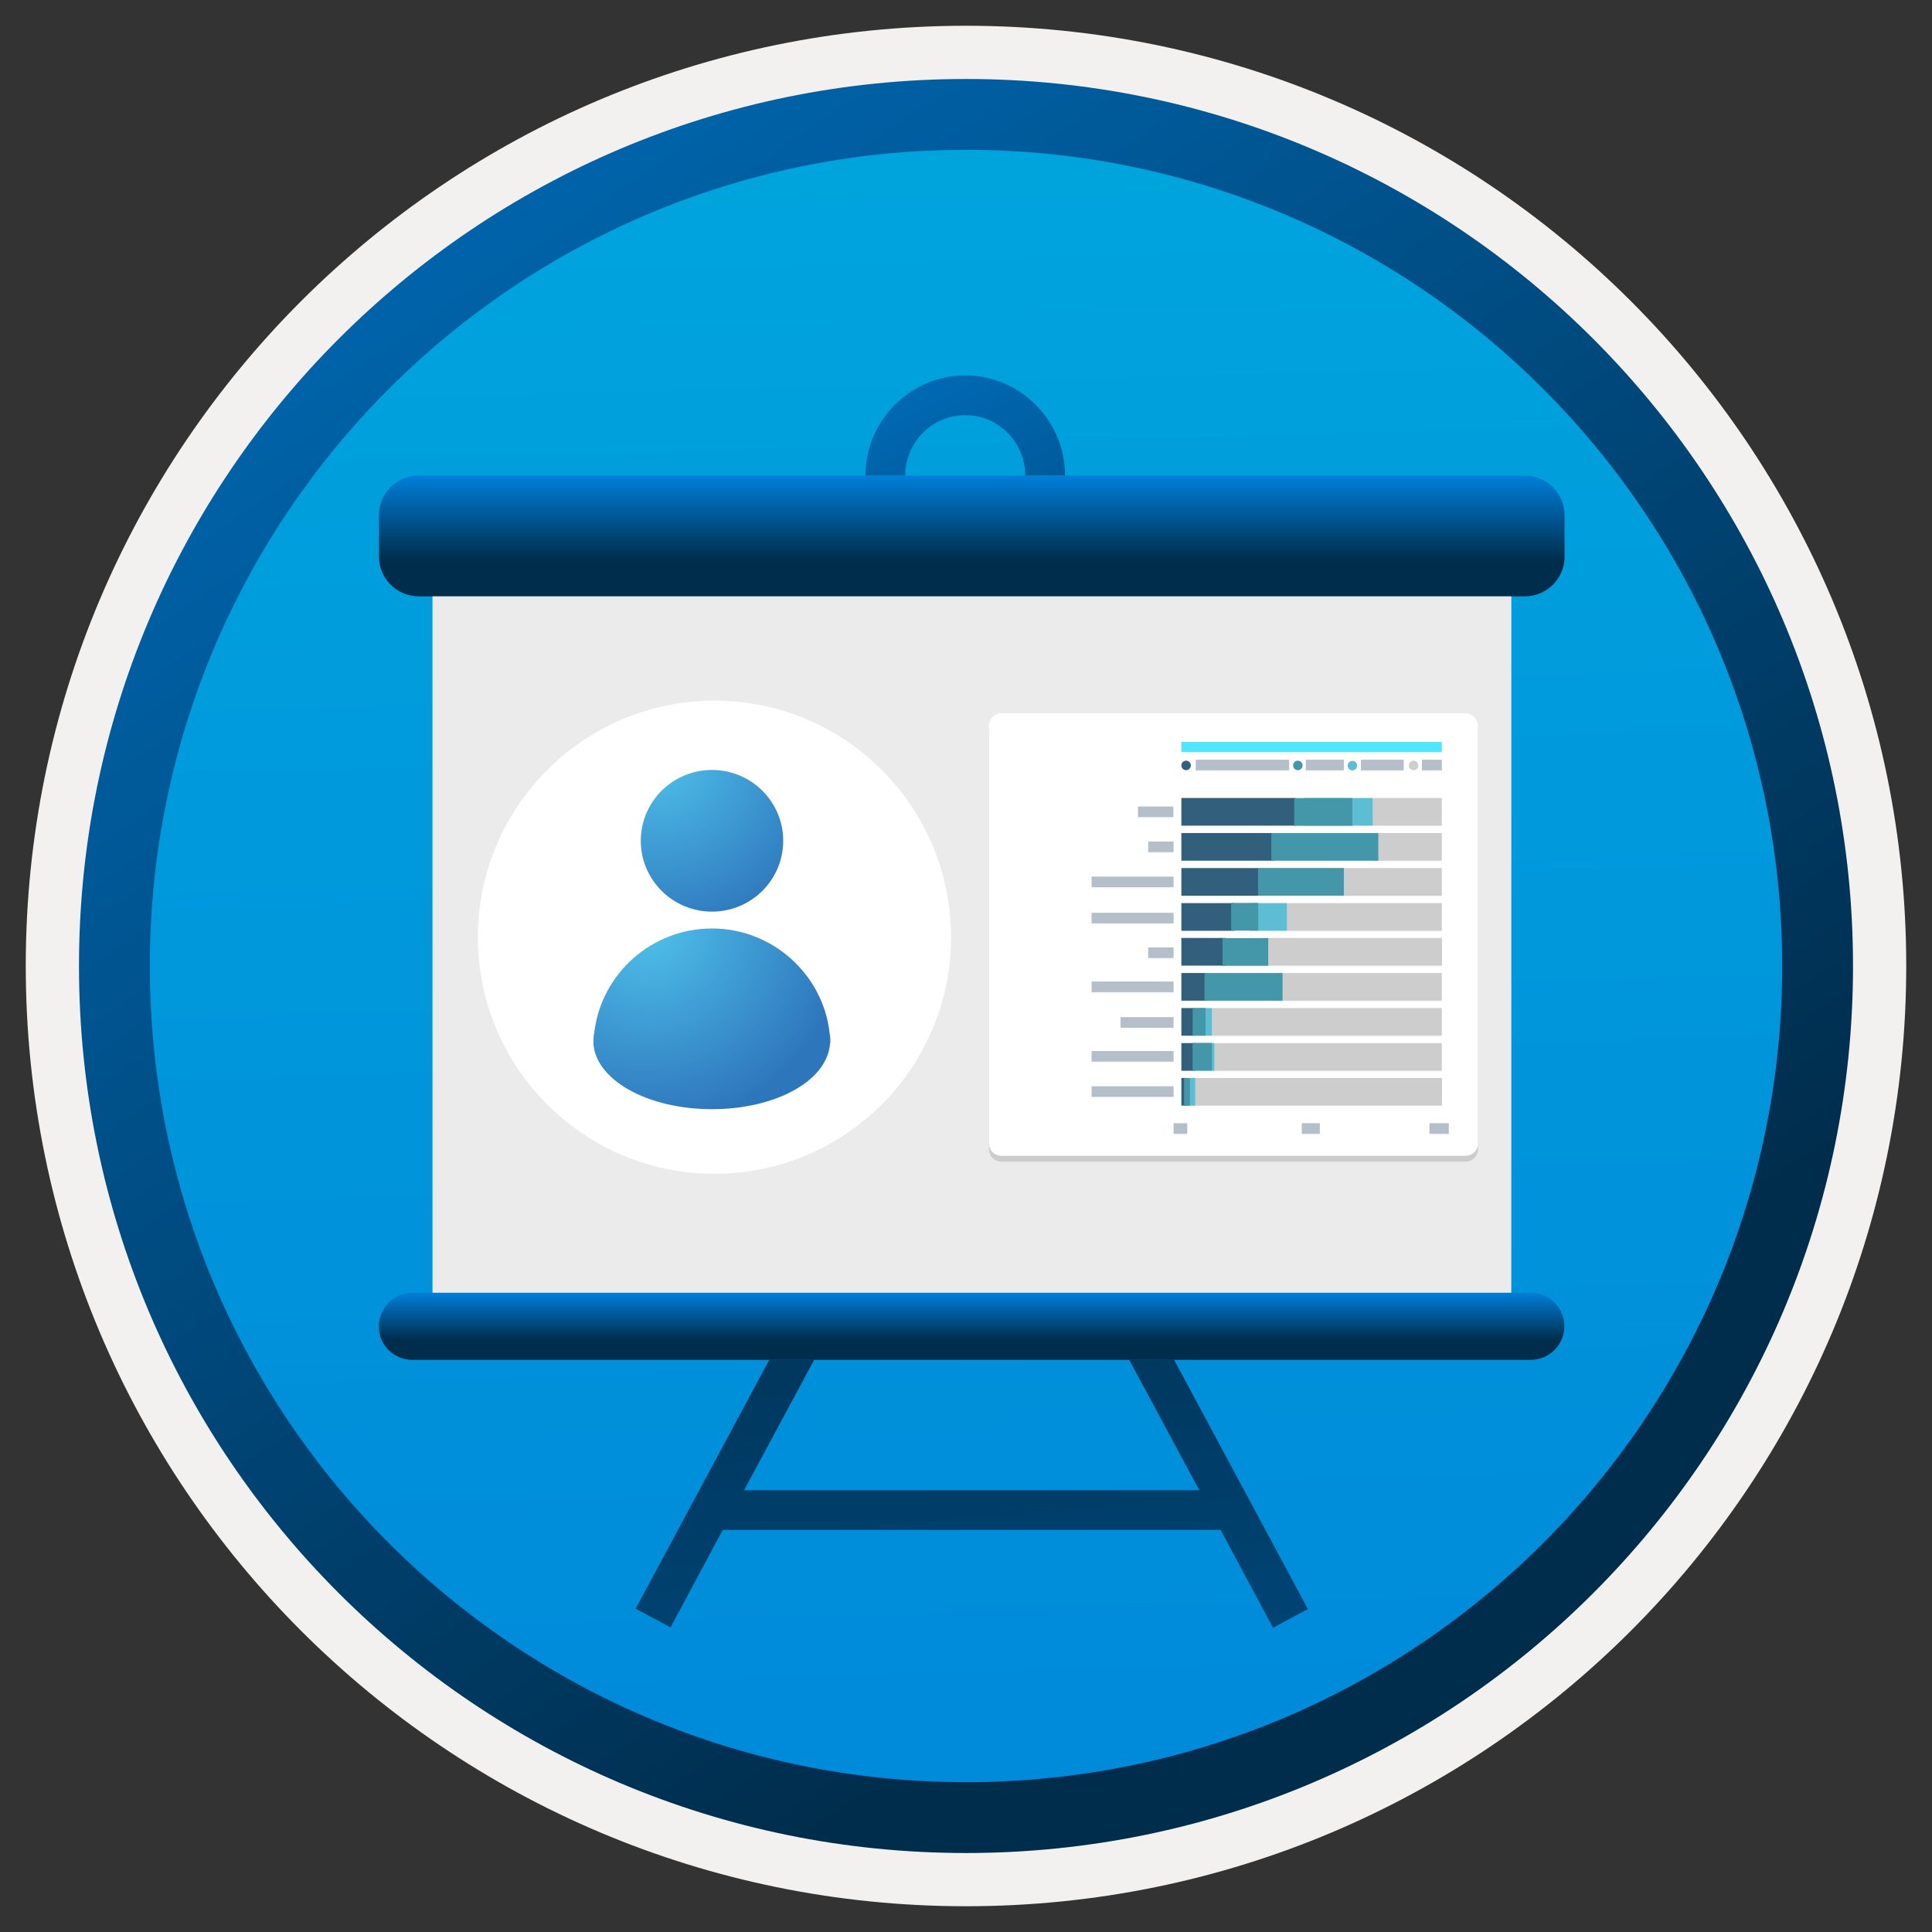 <svg width="102" height="102" viewBox="0 0 102 102" fill="none" xmlns="http://www.w3.org/2000/svg">
<rect x="0" y="0" width="102" height="102" fill="#333333" stroke="none"/>
<path d="M51 97.81C25.15 97.81 4.19 76.86 4.19 51C4.19 25.14 25.15 4.19 51 4.19C76.85 4.19 97.81 25.15 97.81 51C97.81 76.85 76.85 97.81 51 97.81Z" fill="url(#paint0_linear)"/>
<path fill-rule="evenodd" clip-rule="evenodd" d="M96.9 51C96.9 76.35 76.35 96.9 51 96.9C25.65 96.9 5.1 76.35 5.1 51C5.1 25.65 25.65 5.1 51 5.1C76.35 5.1 96.9 25.65 96.9 51ZM51 1.36C78.42 1.36 100.64 23.58 100.64 51C100.64 78.42 78.41 100.64 51 100.64C23.58 100.64 1.36 78.41 1.36 51C1.36 23.58 23.58 1.36 51 1.36Z" fill="#F2F1F0"/>
<path fill-rule="evenodd" clip-rule="evenodd" d="M94.09 51C94.09 74.8 74.8 94.09 51 94.09C27.2 94.09 7.91 74.8 7.91 51C7.91 27.2 27.2 7.91 51 7.91C74.8 7.91 94.09 27.2 94.09 51ZM51 4.17C76.86 4.17 97.83 25.14 97.83 51C97.83 76.86 76.86 97.83 51 97.83C25.14 97.83 4.17 76.86 4.17 51C4.17 25.14 25.13 4.17 51 4.17Z" fill="url(#paint1_linear)"/>
<path d="M50.96 30.42C48.06 30.42 45.69 28.04 45.69 25.12C45.69 22.2 48.06 19.82 50.96 19.82C53.86 19.82 56.23 22.2 56.23 25.12C56.23 28.04 53.86 30.42 50.96 30.42ZM50.96 21.92C49.21 21.92 47.79 23.35 47.79 25.12C47.79 26.89 49.21 28.32 50.96 28.32C52.71 28.32 54.13 26.89 54.13 25.12C54.13 23.35 52.71 21.92 50.96 21.92Z" fill="url(#paint2_linear)"/>
<path d="M64.44 80.77H38.16L35.4 85.92L33.56 84.93L41.21 70.68L43.04 71.69L39.28 78.68H63.32L59.56 71.69L61.4 70.7L69.05 84.95L67.21 85.94L64.44 80.77Z" fill="url(#paint3_linear)"/>
<path d="M79.78 30.78H22.84V69.06H79.78V30.78Z" fill="url(#paint4_linear)"/>
<path d="M22.1 25.11H80.51C81.66 25.11 82.6 26.05 82.6 27.2V29.39C82.6 30.54 81.66 31.48 80.51 31.48H22.1C20.95 31.48 20.01 30.54 20.01 29.39V27.2C20 26.05 20.94 25.11 22.1 25.11Z" fill="url(#paint5_linear)"/>
<path d="M21.77 68.25H80.82C81.79 68.25 82.59 69.05 82.59 70.02C82.59 70.99 81.79 71.79 80.82 71.79H21.77C20.8 71.8 20 71.01 20 70.03C20 69.05 20.8 68.25 21.77 68.25Z" fill="url(#paint6_linear)"/>
<path d="M79.78 30.78H22.84V69.06H79.78V30.78Z" fill="#EBEBEB"/>
<path d="M22.1 25.11H80.51C81.66 25.11 82.6 26.05 82.6 27.2V29.39C82.6 30.54 81.66 31.48 80.51 31.48H22.1C20.95 31.48 20.01 30.54 20.01 29.39V27.2C20 26.05 20.94 25.11 22.1 25.11Z" fill="url(#paint7_linear)"/>
<path d="M21.77 68.25H80.82C81.79 68.25 82.59 69.05 82.59 70.02C82.59 70.99 81.79 71.79 80.82 71.79H21.77C20.8 71.8 20 71.01 20 70.03C20 69.05 20.8 68.25 21.77 68.25Z" fill="url(#paint8_linear)"/>
<path d="M37.72 61.97C44.62 61.97 50.21 56.37 50.21 49.48C50.21 42.58 44.61 36.99 37.72 36.99C30.83 36.99 25.23 42.59 25.23 49.48C25.23 56.37 30.82 61.97 37.72 61.97Z" fill="white"/>
<path d="M43.8 54.55C43.46 51.46 40.8 49.02 37.59 49.02C34.4 49.02 31.77 51.4 31.38 54.47C31.33 54.68 31.33 54.92 31.33 55.13C31.41 56.01 32.02 56.85 33.16 57.51C35.6 58.91 39.59 58.91 42.01 57.51C43.15 56.85 43.74 56 43.82 55.13C43.86 54.95 43.83 54.74 43.8 54.55Z" fill="url(#paint9_radial)"/>
<path d="M37.59 48.13C39.67 48.13 41.35 46.45 41.35 44.39C41.35 42.32 39.66 40.65 37.59 40.65C35.51 40.65 33.83 42.33 33.83 44.39C33.83 46.45 35.51 48.13 37.59 48.13Z" fill="url(#paint10_radial)"/>
<path opacity="0.15" d="M77.37 37.97H52.87C52.5 37.97 52.21 38.26 52.21 38.63V60.67C52.21 61.04 52.5 61.33 52.87 61.33H77.37C77.74 61.33 78.03 61.04 78.03 60.67V38.63C78.02 38.26 77.73 37.97 77.37 37.97Z" fill="#1F1D20"/>
<path d="M77.37 37.66H52.87C52.5 37.66 52.21 37.95 52.21 38.32V60.36C52.21 60.73 52.5 61.02 52.87 61.02H77.37C77.74 61.02 78.03 60.73 78.03 60.36V38.32C78.02 37.96 77.73 37.66 77.37 37.66Z" fill="white"/>
<g opacity="0.15">
<path opacity="0.15" d="M68.41 43.69H68.85H71.4H72.44H72.47H76.12V42.23H72.47H72.44H71.4H68.85H68.41H68.33H62.37V43.69H68.33H68.41Z" fill="#1F1D20"/>
<path opacity="0.15" d="M61.95 42.68H60.08V43.24H61.95V42.68Z" fill="#1F1D20"/>
<path opacity="0.15" d="M67.26 45.53H72.44H72.77H76.12V44.07H72.77H72.44H67.26H67.12H62.37V45.53H67.12H67.26Z" fill="#1F1D20"/>
<path opacity="0.15" d="M61.96 44.52H60.62V45.08H61.96V44.52Z" fill="#1F1D20"/>
<path opacity="0.15" d="M70.9 47.38H70.95H76.12V45.92H70.95H70.9H66.43H62.37V47.38H66.43H70.9Z" fill="#1F1D20"/>
<path opacity="0.15" d="M61.96 46.37H57.63V46.93H61.96V46.37Z" fill="#1F1D20"/>
<path opacity="0.15" d="M65.16 49.23H65.96H66.43H67.91H67.94H76.12V47.77H67.94H67.91H66.43H65.96H65.16H65H62.37V49.23H65H65.16Z" fill="#1F1D20"/>
<path opacity="0.15" d="M61.96 48.29H57.63V48.85H61.96V48.29Z" fill="#1F1D20"/>
<path opacity="0.15" d="M64.7 51.08H66.64H66.96H76.12V49.62H66.96H66.64H64.7H64.56H62.37V51.08H64.56H64.7Z" fill="#1F1D20"/>
<path opacity="0.15" d="M61.96 50.12H60.62V50.68H61.96V50.12Z" fill="#1F1D20"/>
<path opacity="0.15" d="M63.13 56.62H63.2H63.99H64.08H64.11H76.12V55.16H64.11H64.08H63.99H63.2H63.13H62.97H62.37V56.62H62.97H63.13Z" fill="#1F1D20"/>
<path opacity="0.15" d="M61.96 55.59H57.63V56.15H61.96V55.59Z" fill="#1F1D20"/>
<path opacity="0.15" d="M63.13 54.77H63.2H63.65H63.96H63.99H76.12V53.31H63.99H63.96H63.65H63.2H63.13H62.97H62.37V54.77H62.97H63.13Z" fill="#1F1D20"/>
<path opacity="0.15" d="M61.96 53.79H59.16V54.35H61.96V53.79Z" fill="#1F1D20"/>
<path opacity="0.15" d="M63.74 52.92H67.38H67.71H76.12V51.46H67.71H67.38H63.74H63.59H62.37V52.92H63.59H63.74Z" fill="#1F1D20"/>
<path opacity="0.15" d="M61.96 51.91H57.63V52.47H61.96V51.91Z" fill="#1F1D20"/>
<path opacity="0.15" d="M76.12 57.01H63.09H62.93H62.83H62.75H62.68H62.52H62.37V58.47H62.52H62.68H62.75H62.83H62.93H63.09H76.12V57.01Z" fill="#1F1D20"/>
<path opacity="0.15" d="M61.96 57.44H57.63V58H61.96V57.44Z" fill="#1F1D20"/>
<path opacity="0.15" d="M62.62 40.75C62.76 40.75 62.87 40.64 62.87 40.5C62.87 40.36 62.76 40.25 62.62 40.25C62.48 40.25 62.37 40.36 62.37 40.5C62.37 40.64 62.48 40.75 62.62 40.75Z" fill="#1F1D20"/>
<path opacity="0.15" d="M68.26 40.5C68.26 40.64 68.37 40.75 68.51 40.75C68.65 40.75 68.76 40.64 68.76 40.5C68.76 40.36 68.65 40.25 68.51 40.25C68.37 40.25 68.26 40.36 68.26 40.5Z" fill="#1F1D20"/>
<path opacity="0.15" d="M71.15 40.51C71.15 40.65 71.26 40.76 71.4 40.76C71.54 40.76 71.65 40.65 71.65 40.51C71.65 40.37 71.54 40.26 71.4 40.26C71.26 40.26 71.15 40.37 71.15 40.51Z" fill="#1F1D20"/>
<path opacity="0.15" d="M74.38 40.5C74.38 40.64 74.49 40.75 74.63 40.75C74.77 40.75 74.88 40.64 74.88 40.5C74.88 40.36 74.77 40.25 74.63 40.25C74.49 40.24 74.38 40.36 74.38 40.5Z" fill="#1F1D20"/>
<path opacity="0.15" d="M68.07 40.2H63.13V40.76H68.07V40.2Z" fill="#1F1D20"/>
<path opacity="0.15" d="M70.95 40.2H68.94V40.76H70.95V40.2Z" fill="#1F1D20"/>
<path opacity="0.15" d="M74.11 40.2H71.85V40.76H74.11V40.2Z" fill="#1F1D20"/>
<path opacity="0.15" d="M76.12 40.2H75.07V40.76H76.12V40.2Z" fill="#1F1D20"/>
<path opacity="0.15" d="M76.12 39.26H62.37V39.79H76.12V39.26Z" fill="#1F1D20"/>
<path opacity="0.15" d="M62.68 59.4H61.96V59.96H62.68V59.4Z" fill="#1F1D20"/>
<path opacity="0.15" d="M69.68 59.4H68.73V59.96H69.68V59.4Z" fill="#1F1D20"/>
<path opacity="0.15" d="M76.49 59.4H75.47V59.96H76.49V59.4Z" fill="#1F1D20"/>
</g>
<path d="M76.12 42.13H72.44V43.59H76.12V42.13Z" fill="#CDCDCD"/>
<path d="M72.47 42.13H68.85V43.59H72.47V42.13Z" fill="#5DBDD2"/>
<path d="M68.41 42.13H62.37V43.59H68.41V42.13Z" fill="#325F7B"/>
<path d="M68.329 43.596H71.399V42.136H68.329V43.596Z" fill="#4397A8"/>
<path d="M61.95 42.58H60.08V43.14H61.95V42.58Z" fill="#B4BFC9"/>
<path d="M76.12 43.98H72.44V45.44H76.12V43.98Z" fill="#CDCDCD"/>
<path d="M67.26 43.98H62.37V45.44H67.26V43.98Z" fill="#325F7B"/>
<path d="M67.12 45.441H72.769V43.981H67.12V45.441Z" fill="#4397A8"/>
<path d="M61.96 44.43H60.62V44.99H61.96V44.43Z" fill="#B4BFC9"/>
<path d="M76.12 45.83H70.9V47.29H76.12V45.83Z" fill="#CDCDCD"/>
<path d="M66.43 45.83H62.37V47.29H66.43V45.83Z" fill="#325F7B"/>
<path d="M66.418 47.286H70.948V45.826H66.418V47.286Z" fill="#4397A8"/>
<path d="M61.96 46.28H57.63V46.84H61.96V46.28Z" fill="#B4BFC9"/>
<path d="M76.12 47.68H67.91V49.14H76.12V47.68Z" fill="#CDCDCD"/>
<path d="M67.94 47.68H65.96V49.14H67.94V47.68Z" fill="#5DBDD2"/>
<path d="M65.16 47.68H62.37V49.14H65.16V47.68Z" fill="#325F7B"/>
<path d="M64.997 49.131H66.427V47.671H64.997V49.131Z" fill="#4397A8"/>
<path d="M61.96 48.19H57.63V48.75H61.96V48.19Z" fill="#B4BFC9"/>
<path d="M76.13 49.52H66.64V50.98H76.13V49.52Z" fill="#CDCDCD"/>
<path d="M64.7 49.52H62.37V50.98H64.7V49.52Z" fill="#325F7B"/>
<path d="M64.546 50.987H66.956V49.527H64.546V50.987Z" fill="#4397A8"/>
<path d="M61.96 50.02H60.62V50.58H61.96V50.02Z" fill="#B4BFC9"/>
<path d="M76.12 55.07H64.08V56.53H76.12V55.07Z" fill="#CDCDCD"/>
<path d="M64.11 55.07H63.2V56.53H64.11V55.07Z" fill="#5DBDD2"/>
<path d="M63.13 55.07H62.37V56.53H63.13V55.07Z" fill="#325F7B"/>
<path d="M62.965 56.522H63.985V55.062H62.965V56.522Z" fill="#4397A8"/>
<path d="M61.96 55.49H57.63V56.05H61.96V55.49Z" fill="#B4BFC9"/>
<path d="M76.12 53.22H63.96V54.68H76.12V53.22Z" fill="#CDCDCD"/>
<path d="M63.98 53.22H63.2V54.68H63.98V53.22Z" fill="#5DBDD2"/>
<path d="M63.13 53.22H62.37V54.68H63.13V53.22Z" fill="#325F7B"/>
<path d="M62.967 54.677H63.647V53.217H62.967V54.677Z" fill="#4397A8"/>
<path d="M61.96 53.7H59.16V54.26H61.96V53.7Z" fill="#B4BFC9"/>
<path d="M76.12 51.37H67.38V52.83H76.12V51.37Z" fill="#CDCDCD"/>
<path d="M63.74 51.37H62.37V52.83H63.74V51.37Z" fill="#325F7B"/>
<path d="M63.592 52.832H67.712V51.372H63.592V52.832Z" fill="#4397A8"/>
<path d="M61.96 51.82H57.63V52.38H61.96V51.82Z" fill="#B4BFC9"/>
<path d="M76.13 56.91H62.93V58.37H76.13V56.91Z" fill="#CDCDCD"/>
<path d="M63.1 56.91H62.75V58.37H63.1V56.91Z" fill="#5DBDD2"/>
<path d="M62.68 56.91H62.37V58.37H62.68V56.91Z" fill="#325F7B"/>
<path d="M62.513 58.377H62.823V56.917H62.513V58.377Z" fill="#4397A8"/>
<path d="M61.96 57.35H57.63V57.91H61.96V57.35Z" fill="#B4BFC9"/>
<path d="M62.62 40.66C62.758 40.66 62.87 40.548 62.87 40.41C62.87 40.272 62.758 40.16 62.62 40.16C62.482 40.16 62.37 40.272 62.37 40.41C62.37 40.548 62.482 40.66 62.62 40.66Z" fill="#325F7B"/>
<path d="M68.52 40.66C68.658 40.66 68.77 40.548 68.77 40.41C68.77 40.272 68.658 40.16 68.52 40.16C68.382 40.16 68.27 40.272 68.27 40.41C68.27 40.548 68.382 40.66 68.52 40.66Z" fill="#4397A8"/>
<path d="M71.4 40.67C71.538 40.67 71.65 40.558 71.65 40.42C71.65 40.282 71.538 40.17 71.4 40.17C71.262 40.17 71.15 40.282 71.15 40.42C71.15 40.558 71.262 40.67 71.4 40.67Z" fill="#5DBDD2"/>
<path d="M74.63 40.66C74.768 40.66 74.88 40.548 74.88 40.41C74.88 40.272 74.768 40.16 74.63 40.16C74.492 40.16 74.38 40.272 74.38 40.41C74.38 40.548 74.492 40.66 74.63 40.66Z" fill="#CDCDCD"/>
<path d="M68.06 40.11H63.13V40.67H68.06V40.11Z" fill="#B4BFC9"/>
<path d="M70.95 40.11H68.94V40.67H70.95V40.11Z" fill="#B4BFC9"/>
<path d="M74.11 40.11H71.85V40.67H74.11V40.11Z" fill="#B4BFC9"/>
<path d="M76.12 40.11H75.07V40.67H76.12V40.11Z" fill="#B4BFC9"/>
<path d="M76.12 39.17H62.37V39.7H76.12V39.17Z" fill="#50E6FF"/>
<path d="M62.68 59.3H61.96V59.86H62.68V59.3Z" fill="#B4BFC9"/>
<path d="M69.68 59.3H68.73V59.86H69.68V59.3Z" fill="#B4BFC9"/>
<path d="M76.49 59.3H75.47V59.86H76.49V59.3Z" fill="#B4BFC9"/>
<defs>
<linearGradient id="paint0_linear" x1="49.23" y1="-13.79" x2="53.212" y2="131.98" gradientUnits="userSpaceOnUse">
<stop stop-color="#00ABDE"/>
<stop offset="1" stop-color="#007ED8"/>
</linearGradient>
<linearGradient id="paint1_linear" x1="2.433" y1="-20.625" x2="97.96" y2="120.257" gradientUnits="userSpaceOnUse">
<stop stop-color="#007ED8"/>
<stop offset="0.707" stop-color="#002D4C"/>
</linearGradient>
<linearGradient id="paint2_linear" x1="43.382" y1="9.485" x2="71.576" y2="67.653" gradientUnits="userSpaceOnUse">
<stop stop-color="#007ED8"/>
<stop offset="0.707" stop-color="#002D4C"/>
</linearGradient>
<linearGradient id="paint3_linear" x1="57.49" y1="160.902" x2="45.619" y2="15.184" gradientUnits="userSpaceOnUse">
<stop stop-color="#007ED8"/>
<stop offset="0.707" stop-color="#002D4C"/>
</linearGradient>
<linearGradient id="paint4_linear" x1="51.311" y1="69.06" x2="51.311" y2="30.784" gradientUnits="userSpaceOnUse">
<stop stop-color="#D2EBFF"/>
<stop offset="1" stop-color="#F0FFFD"/>
</linearGradient>
<linearGradient id="paint5_linear" x1="51.3" y1="25.123" x2="51.3" y2="31.491" gradientUnits="userSpaceOnUse">
<stop stop-color="#0099BE"/>
<stop offset="1" stop-color="#006E97"/>
</linearGradient>
<linearGradient id="paint6_linear" x1="51.295" y1="68.263" x2="51.295" y2="71.802" gradientUnits="userSpaceOnUse">
<stop stop-color="#0099BE"/>
<stop offset="1" stop-color="#006E97"/>
</linearGradient>
<linearGradient id="paint7_linear" x1="51.3" y1="25.123" x2="51.3" y2="31.491" gradientUnits="userSpaceOnUse">
<stop stop-color="#007ED8"/>
<stop offset="0.707" stop-color="#002D4C"/>
</linearGradient>
<linearGradient id="paint8_linear" x1="51.295" y1="68.263" x2="51.295" y2="71.802" gradientUnits="userSpaceOnUse">
<stop stop-color="#007ED8"/>
<stop offset="0.707" stop-color="#002D4C"/>
</linearGradient>
<radialGradient id="paint9_radial" cx="0" cy="0" r="1" gradientUnits="userSpaceOnUse" gradientTransform="translate(34.16 48.85) scale(18.028)">
<stop stop-color="#4FC2EB"/>
<stop offset="0.585" stop-color="#2E76BC"/>
</radialGradient>
<radialGradient id="paint10_radial" cx="0" cy="0" r="1" gradientUnits="userSpaceOnUse" gradientTransform="translate(34.633 39.867) scale(16.739)">
<stop stop-color="#4FC2EB"/>
<stop offset="0.585" stop-color="#2E76BC"/>
</radialGradient>
</defs>
</svg>
